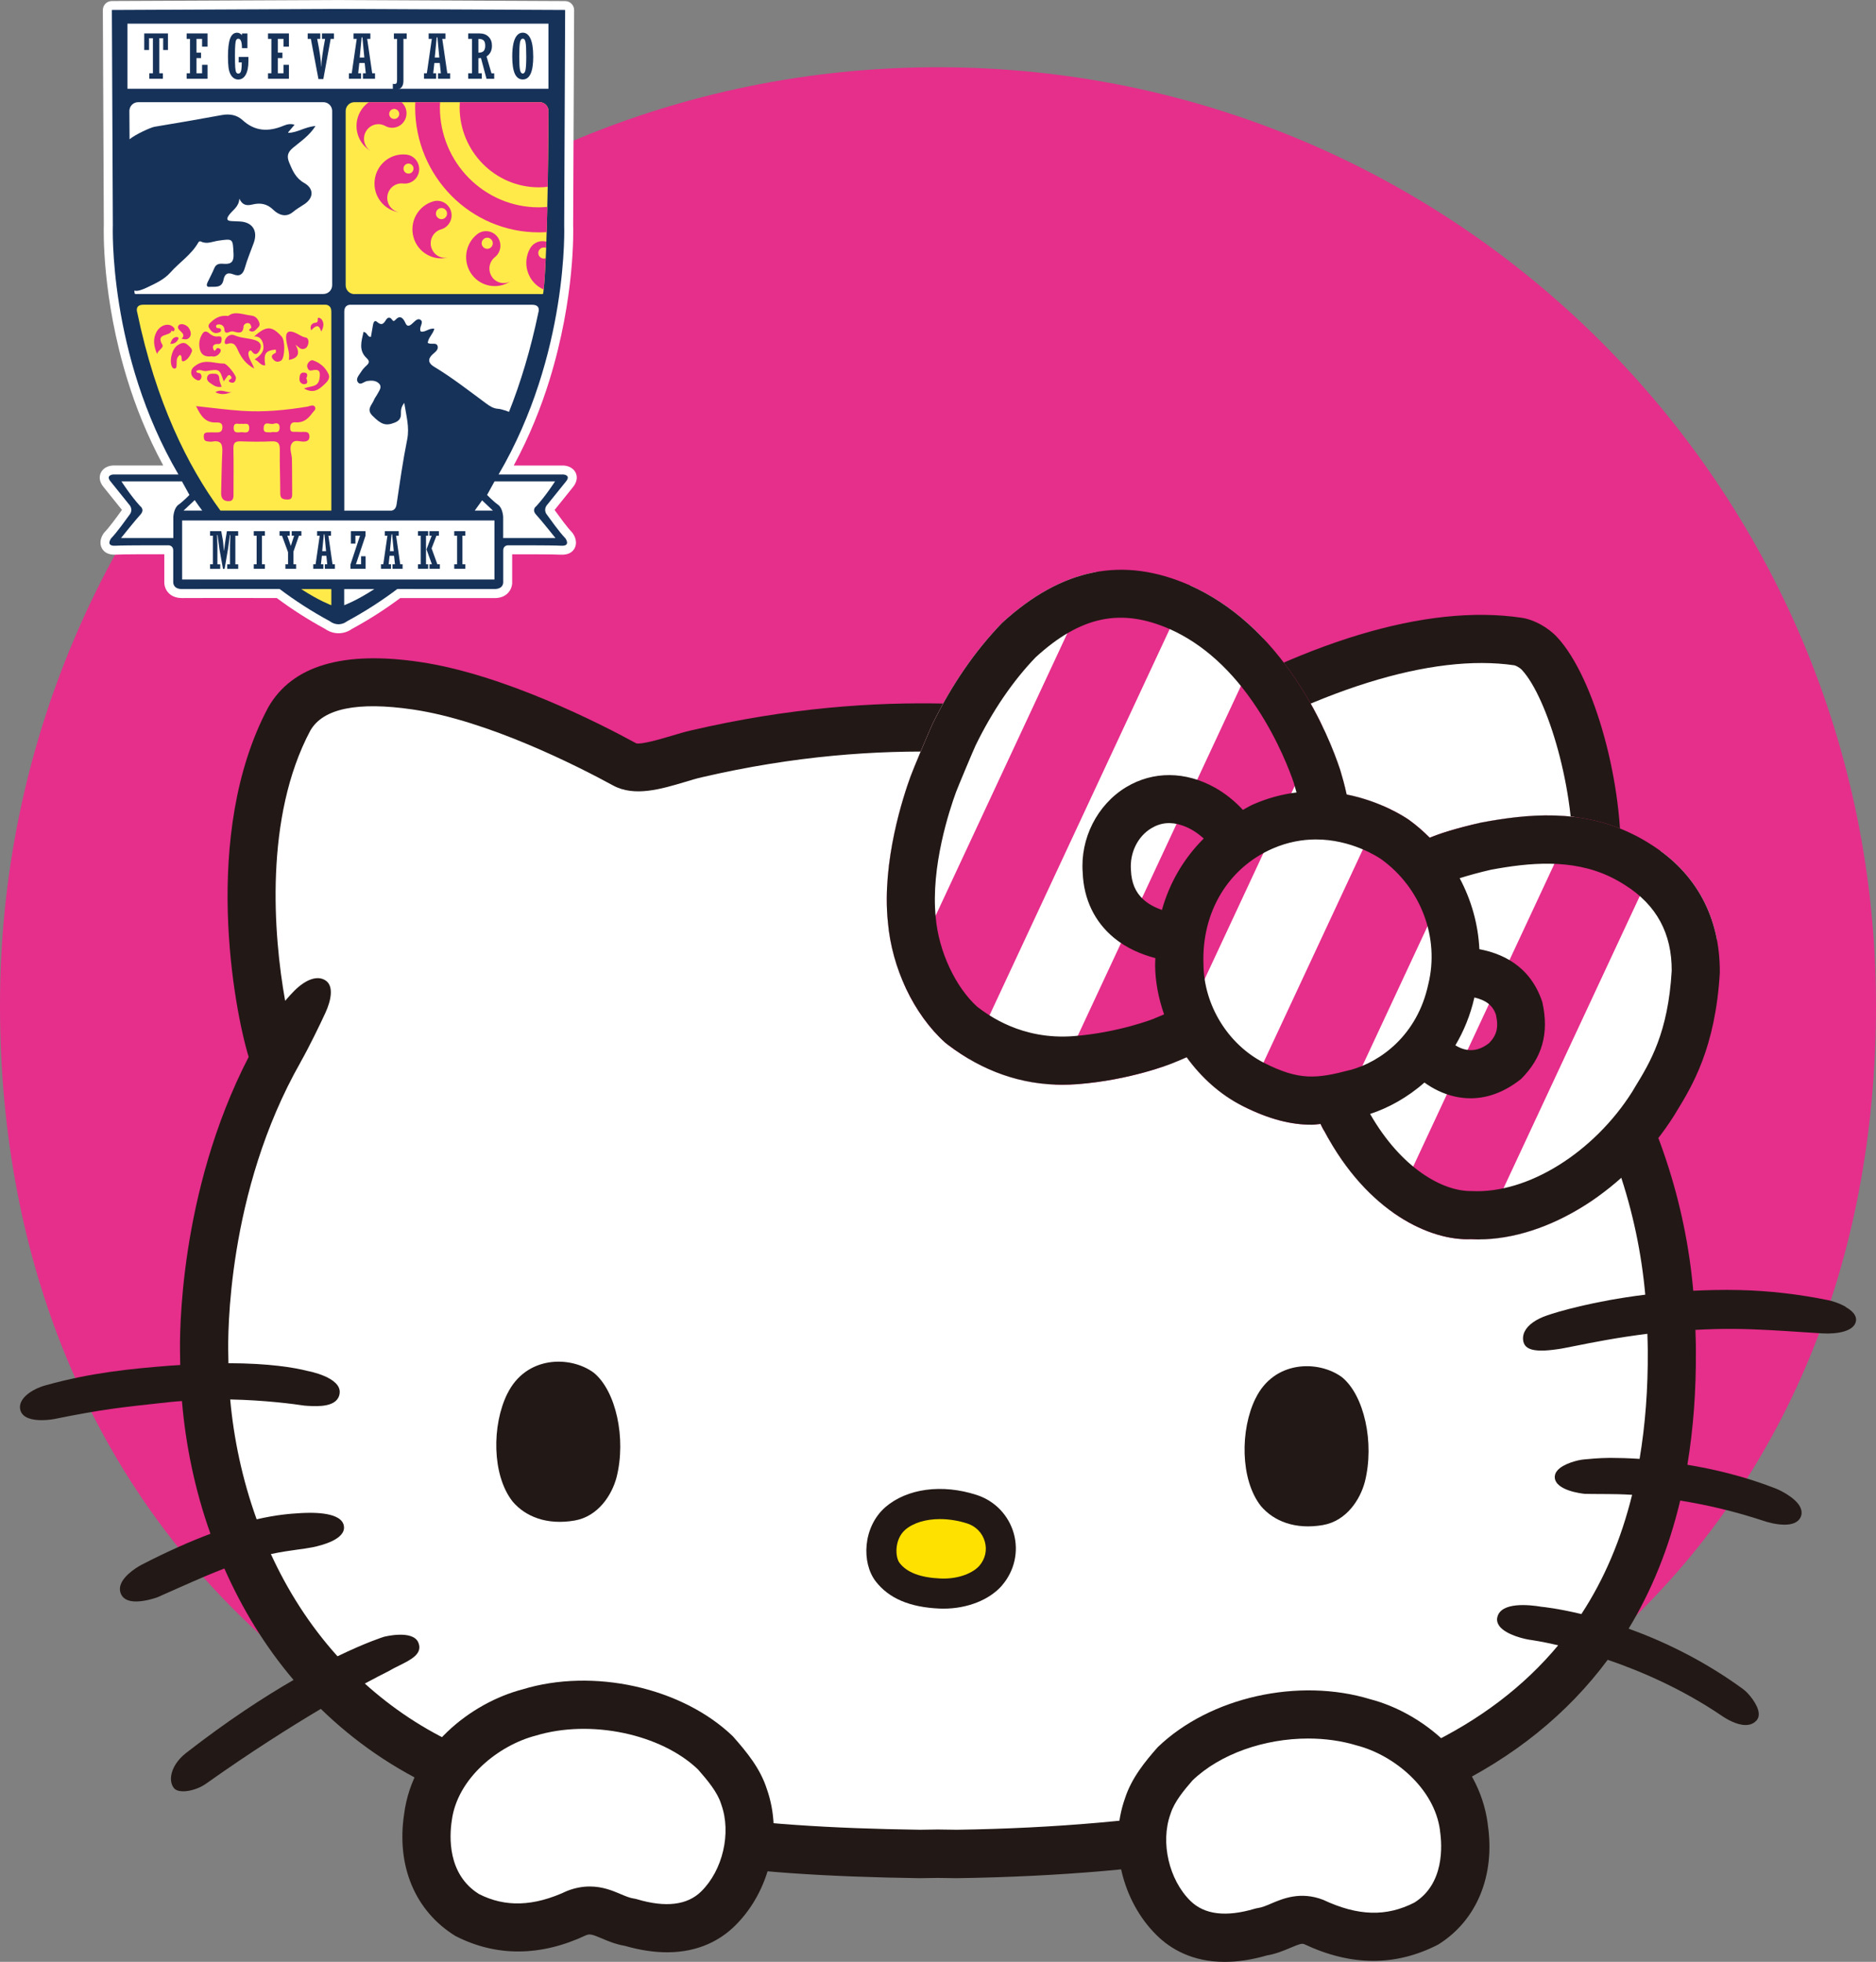 <?xml version="1.0" encoding="UTF-8"?>
<svg id="_レイヤー_2" data-name="レイヤー 2" xmlns="http://www.w3.org/2000/svg" xmlns:xlink="http://www.w3.org/1999/xlink" viewBox="0 0 426.45 446.03">
  <rect x="0" y="0" width="426.45" height="446.03" fill="#808080" stroke="none"/>
  <defs>
    <style>
      .cls-1 {
        fill: none;
      }

      .cls-2 {
        fill: #221815;
      }

      .cls-3 {
        fill: #ffe100;
      }

      .cls-4 {
        fill: #e62e8b;
      }

      .cls-5 {
        fill: #163259;
      }

      .cls-6 {
        fill: #ffea4a;
      }

      .cls-7 {
        fill: #fff;
      }

      .cls-8 {
        clip-path: url(#clippath);
      }
    </style>
    <clipPath id="clippath">
      <path class="cls-1" d="M390.94,221.05c.07-12.48-5.34-22.53-15.6-29.03-.69-.44-1.39-.87-2.1-1.27-.77-.43-1.55-.85-2.34-1.22-11.64-5.67-23.69-4.48-34.15-2.53-5.83,1.33-9.45,2.5-11.74,3.46-1.46-1.46-3.03-2.84-4.74-4.07-.97-.67-6.37-4.22-14.15-5.76-.48-2.22-.98-3.96-1.26-4.88-.01-.05-.23-.79-.25-.84-1.29-3.88-4.26-11.63-9.68-19.89-6.8-10.34-15.02-17.72-24.49-21.96-15.15-6.65-29.01-3.93-42.64,8.55-6.19,6.4-11.53,14.18-15.87,23.1-.54,1.12-4.52,10.56-4.96,11.86-1.56,4.27-6.56,19.27-5.14,33.03.89,10.47,5.87,20.98,13,27.42.12.11.54.44.67.53,7.94,6.03,16.67,9.07,25.99,9.07,1.13,0,2.27-.05,3.42-.13,12.05-.93,21.23-4.61,21.51-4.72,1.18-.45,2.22-.93,3.33-1.4,3.32,4.59,7.6,8.48,12.65,11.05,6.29,3.17,11.23,4.29,15.81,4.29.67,0,1.31-.14,1.97-.18.25.54.51,1.09.92,1.73,9.83,18.52,24.19,24.87,33.25,24.47.58.03,1.17.05,1.76.05,15.78,0,33.72-11.18,44.46-28.18l.53-.88c3.53-5.77,8.87-14.5,9.85-31.67Z"/>
    </clipPath>
  </defs>
  <g id="_レイヤー_1-2" data-name="レイヤー 1">
    <g>
      <path class="cls-4" d="M426.45,228.52c0,117.76-84.41,196.43-213.22,196.43S0,346.28,0,228.52,95.46,15.29,213.22,15.29s213.22,95.46,213.22,213.23Z"/>
      <g>
        <g>
          <g>
            <path class="cls-2" d="M419.52,297.07c-1.3-.72-2.84-1.24-3.8-1.44-6.81-1.4-13.64-2.18-20.31-2.33-3.7-.09-7.16,0-10.5.16-1.79-20.11-8.09-39.31-19.27-58.27,1.62-9.72,2.12-22.36,2.53-32.66l.21-5.17c.84-18.75-5.88-43.26-14.38-52.46-2.12-2.29-5.31-4.04-8.12-4.45-21.54-3.21-49.87,5.35-81.73,24.67l-4-.59c-26.18-3.9-58.77-8.75-103.06,1.53-1.4.32-2.95.78-4.54,1.26-2.36.71-6.76,1.98-7.92,1.68-8.49-4.64-30.28-15.71-49.14-18.49-17.53-2.61-29.09.83-34.52,10.31-15.37,28.86-7.65,69.07-4.44,79.47-16,31.01-15.7,63.87-15.6,67.47-.01.84.03,1.72.04,2.58-.84.06-1.6.09-2.48.16-8.93.71-17.8,1.58-28.07,4.44-3.34.92-6.41,3.14-5.81,5.59.47,1.92,2.84,2.35,4.83,2.35,1.54,0,2.85-.25,2.89-.26,10.63-2.17,16.02-2.75,23.47-3.55l3.14-.34c.81-.09,1.61-.13,2.42-.2.81,9.68,2.85,19.99,6.48,30.18-4.44,1.67-9.56,3.89-15.71,7.07-.04.02-3.98,2.08-4.74,4.62-.23.78-.15,1.56.23,2.24.62,1.11,1.92,1.46,3.31,1.46,2.3,0,4.82-.95,4.86-.96,1.84-.81,3.57-1.58,5.21-2.31,3.72-1.66,6.96-3.05,10-4.23,3.93,8.9,9.09,17.53,15.73,25.34-6.84,3.96-15.09,9.33-24.43,16.6-1.94,1.52-3.19,3.45-3.41,5.32-.12,1.04.11,1.99.65,2.67.41.51,1.18.73,2.1.73,1.62,0,3.71-.68,5.14-1.7,10.26-7.27,19.16-12.89,26.15-17.04,7.51,7.31,16.5,13.67,27.22,18.49,35.27,15.84,67.77,19.4,108.95,20l4.04-.06,4.36.06c47.38-.7,84.81-7.46,111.26-20.11,15.35-7.34,27.56-17.24,36.7-29.54,7.64,2.61,16.9,6.62,25.83,12.66,1.14.79,3.45,2.17,5.5,2.17.92,0,1.79-.27,2.47-1.01.29-.3.61-.85.53-1.73-.17-1.86-2.23-4.46-3.56-5.43-9.12-6.66-18.29-10.95-26.01-13.74,5.25-8.67,9.17-18.37,11.72-29.12,5.64.9,12.22,2.35,19.44,4.77.04,0,2.17.71,4.26.71,1.57,0,3.11-.39,3.7-1.78.27-.63.26-1.33-.03-2.02-1.04-2.48-5.39-4.32-5.43-4.33-7.12-2.82-14.12-4.47-20.31-5.49,1.35-8.14,2-16.8,1.93-26,.02-1.57-.07-3.12-.1-4.67,2.93-.16,5.97-.26,9.16-.22,4.96.05,10.48.42,15.35.74,1.52.1,2.99.19,4.4.28,3.19.18,7.1-.41,7.57-2.73.17-.81-.11-2.03-2.36-3.29Z"/>
            <path class="cls-7" d="M354.53,235.21c1.76-9.13,2.29-22.42,2.71-33.11l.22-5.23c.76-16.97-5.67-38.25-11.49-44.55-.51-.56-1.4-.99-1.72-1.06-18.78-2.76-45.27,5.51-74.57,23.31-2.08,1.26-3.22,1.95-5.23,1.65l-5.91-.87c-25.25-3.76-56.69-8.45-98.98,1.36-1.2.27-2.52.67-3.87,1.08-5.38,1.6-11.46,3.43-16.3.8-7.98-4.35-28.38-14.75-45.5-17.28-12.59-1.85-20.45-.25-23.34,4.78-10.47,19.65-8.42,46.45-5.73,61.45.72-.85,1.42-1.62,2.07-2.27,2.63-2.63,5.32-3.6,7.16-2.33,1.91,1.32,1.15,4.66-.08,7.33-1.22,2.65-3.69,7.76-5.63,11.18,0,0,0,.01,0,.02-16.85,29.6-16.54,62.53-16.45,66.2,0,.74.03,1.51.04,2.26,9.31.02,14.99,1,17.89,1.74l.21.05c.06.01,7.62,1.41,7.18,5.04-.39,3.23-4.98,2.99-7.2,2.87l-.82-.06c-2.44-.37-8.96-1.24-16.86-1.4.79,8.79,2.71,18.09,6.01,27.25,4.52-1.04,7.71-1.28,9.83-1.4l.29-.02c2.79-.15,9.39-.25,9.73,3.07.3,2.87-4.87,4.24-7.11,4.7-1.04.21-2.16.36-3.41.53-1.75.24-3.74.52-6.09,1.02,3.77,8.24,8.76,16.15,15.14,23.24,6.63-3.21,10.45-4.39,10.53-4.42.06-.03,6.57-1.68,7.84,1.28,1.09,2.56-1.67,3.92-4.33,5.24-.85.42-1.74.86-2.55,1.35,0,0-.09.05-.26.13-1.03.51-2.75,1.4-5.02,2.62,6.17,5.56,13.32,10.43,21.71,14.2,33.54,15.07,64.84,18.45,104.46,19.04l4.04-.06,4.36.06c44.98-.67,81.88-7.25,106.54-19.04,12.36-5.91,22.38-13.54,30.17-22.9-3.71-.86-5.98-1.18-6.04-1.19-1.42-.14-5.85-1.17-7.34-3.19-.44-.61-.61-1.28-.47-1.94.75-3.62,7.32-2.9,10.09-2.43.35.03,3.75.38,9.03,1.65,5.2-7.94,9.03-16.98,11.53-27.11-2.33-.14-4.2-.17-5.48-.17-2.44.01-5.28-.05-5.28-.05-.74-.07-6.59-.76-6.82-3.68-.03-.39.05-1,.6-1.64,1.31-1.53,4.62-2.39,6.03-2.5l.31-.03c.84-.08,3.07-.3,5.31-.32h.61c1.62,0,3.81.05,6.42.22,1.29-7.68,1.93-15.9,1.86-24.75.01-1.24-.07-2.46-.09-3.69-6.85.85-12.47,1.97-16.3,2.74-1.96.39-3.38.68-4.24.78-1.38.2-2.56.3-3.55.3-2.31,0-3.58-.56-4-1.72-.29-.84-.23-1.74.18-2.59.74-1.52,2.53-2.81,5.19-3.72,2.09-.71,10.2-3.2,22.24-4.68-1.72-19.09-7.86-37.28-18.78-55.31-.7-1.16-.95-2.54-.69-3.87Z"/>
          </g>
          <g>
            <path class="cls-2" d="M115.31,316.89c-3.5,7.1-3.52,18.45,1.21,24.48,2.92,3.45,7.8,5.41,14.09,4.33,5.43-.94,8.52-5.9,9.55-9.85,2.23-8.84-.14-19.68-5.23-23.79-5.36-3.91-15.39-3.82-19.61,4.83Z"/>
            <path class="cls-2" d="M285.41,317.92c-3.5,7.1-3.52,18.45,1.21,24.48,2.92,3.45,7.8,5.41,14.09,4.33,5.43-.94,8.52-5.9,9.55-9.85,2.23-8.84-.14-19.68-5.23-23.79-5.36-3.91-15.39-3.82-19.61,4.83Z"/>
            <g>
              <path class="cls-2" d="M230.45,348.64c-1.17-4.16-4.32-7.43-8.44-8.76-7.86-2.55-15.82-1.48-20.77,2.79-5.16,4.56-5.41,12.65-2.19,16.84,2.99,3.88,7.72,5.9,14.48,6.2.31.01.63.02.94.02,5.41,0,10.44-1.98,13.31-5.27v-.02c2.83-3.28,3.82-7.69,2.67-11.81Z"/>
              <path class="cls-3" d="M219.91,346.38c-2.1-.68-4.24-1.01-6.25-1.01-3.19,0-6.05.84-7.91,2.45-2.45,2.17-2.29,6.18-1.26,7.52,1.68,2.18,4.74,3.34,9.35,3.54,4.27.17,7.46-1.38,8.79-2.9,1.34-1.56,1.79-3.55,1.24-5.49-.54-1.94-2.02-3.48-3.96-4.11Z"/>
            </g>
          </g>
        </g>
        <g>
          <g>
            <path class="cls-2" d="M174.31,406.72c-1.48-4.63-4.48-8.3-7.74-11.99-11.57-11.11-31.76-15.56-47.81-10.64-11.58,3.03-24.94,13.2-26.89,28.3-1.79,11.76,2.42,22.06,11.65,27.76,9.31,4.78,19.42,4.67,29.7-.17.87-.33,1.3-.24,3.57.72,1.42.61,3.17,1.34,5.28,1.7,3.57,1.03,6.76,1.46,9.57,1.46,7.46,0,12.38-3.02,15.44-6.04,7.97-7.84,10.94-20.61,7.23-31.1Z"/>
            <path class="cls-7" d="M163.98,410.3c-.03-.07-.05-.13-.07-.2-.83-2.65-3.05-5.31-5.25-7.82-8.41-8.05-24.41-11.47-36.92-7.67-8.41,2.2-17.79,9.67-19.04,19.29-.55,3.62-1.01,12.25,6.19,16.72,5.93,3.02,12.4,2.87,20-.7,1.9-.75,3.63-1.02,5.19-1.02,2.92,0,5.24.98,6.98,1.72,1.12.47,2.08.88,2.97,1.01.27.04.53.09.78.17,6.51,1.94,11.44,1.34,14.59-1.78,4.91-4.82,6.87-13.3,4.58-19.71Z"/>
          </g>
          <g>
            <path class="cls-2" d="M338.19,414.67c-1.98-15.21-15.33-25.39-26.69-28.34-16.27-4.97-36.47-.53-48.34,10.91-2.82,3.2-5.95,7-7.44,11.65-3.71,10.49-.74,23.27,7.22,31.1,3.07,3.03,8,6.05,15.45,6.05,2.81,0,5.99-.43,9.57-1.46,2.11-.36,3.85-1.1,5.28-1.7,2.29-.98,2.71-1.06,3.23-.87,10.61,5,20.73,5.1,30.44.1,8.83-5.48,13.04-15.78,11.27-27.43Z"/>
            <path class="cls-7" d="M327.35,416.2c-1.27-9.74-10.64-17.21-18.84-19.34-3.53-1.08-7.32-1.6-11.13-1.6-9.92,0-20.02,3.48-26.32,9.54-1.88,2.17-4.1,4.83-4.94,7.48-.02.07-.04.13-.07.2-2.29,6.41-.33,14.89,4.56,19.7,3.17,3.11,8.06,3.72,14.6,1.78.25-.07.51-.13.78-.17.89-.13,1.85-.53,2.97-1.01,2.67-1.14,6.69-2.83,11.82-.85,7.93,3.73,14.41,3.87,20.73.63,6.81-4.24,6.35-12.88,5.82-16.38Z"/>
          </g>
        </g>
        <g>
          <g class="cls-8">
            <g>
              <rect class="cls-4" x="221.2" y="113.22" width="132.75" height="190.62" transform="translate(-22.95 381.03) rotate(-65)"/>
              <g>
                <rect class="cls-7" x="206.73" y="109.15" width="20.14" height="132.75" transform="translate(94.49 -75.17) rotate(25)"/>
                <rect class="cls-7" x="243.73" y="126.41" width="20.14" height="132.75" transform="translate(105.25 -89.2) rotate(25)"/>
                <rect class="cls-7" x="280.74" y="143.66" width="20.14" height="132.75" transform="translate(116.01 -103.22) rotate(25)"/>
                <rect class="cls-7" x="317.75" y="160.92" width="20.14" height="132.75" transform="translate(126.77 -117.24) rotate(25)"/>
                <rect class="cls-7" x="354.76" y="178.18" width="20.14" height="132.75" transform="translate(137.53 -131.27) rotate(25)"/>
              </g>
            </g>
          </g>
          <path class="cls-1" d="M390.94,221.05c.07-12.48-5.34-22.53-15.6-29.03-.69-.44-1.39-.87-2.1-1.27-.77-.43-1.55-.85-2.34-1.22-11.64-5.67-23.69-4.48-34.15-2.53-5.83,1.33-9.45,2.5-11.74,3.46-1.46-1.46-3.03-2.84-4.74-4.07-.97-.67-6.37-4.22-14.15-5.76-.48-2.22-.98-3.96-1.26-4.88-.01-.05-.23-.79-.25-.84-1.29-3.88-4.26-11.63-9.68-19.89-6.8-10.34-15.02-17.72-24.49-21.96-15.15-6.65-29.01-3.93-42.64,8.55-6.19,6.4-11.53,14.18-15.87,23.1-.54,1.12-4.52,10.56-4.96,11.86-1.56,4.27-6.56,19.27-5.14,33.03.89,10.47,5.87,20.98,13,27.42.12.11.54.44.67.53,7.94,6.03,16.67,9.07,25.99,9.07,1.13,0,2.27-.05,3.42-.13,12.05-.93,21.23-4.61,21.51-4.72,1.18-.45,2.22-.93,3.33-1.4,3.32,4.59,7.6,8.48,12.65,11.05,6.29,3.17,11.23,4.29,15.81,4.29.67,0,1.31-.14,1.97-.18.25.54.51,1.09.92,1.73,9.83,18.52,24.19,24.87,33.25,24.47.58.03,1.17.05,1.76.05,15.78,0,33.72-11.18,44.46-28.18l.53-.88c3.53-5.77,8.87-14.5,9.85-31.67Z"/>
          <path class="cls-2" d="M390.94,221.05c.07-12.48-5.34-22.53-15.6-29.03-.69-.44-1.39-.87-2.1-1.27-.77-.43-1.55-.85-2.34-1.22-11.64-5.67-23.69-4.48-34.15-2.53-5.83,1.33-9.45,2.5-11.74,3.46-1.46-1.46-3.03-2.84-4.74-4.07-.97-.67-6.37-4.22-14.15-5.76-.48-2.22-.98-3.96-1.26-4.88-.01-.05-.23-.79-.25-.84-1.29-3.88-4.26-11.63-9.68-19.89-6.8-10.34-15.02-17.72-24.49-21.96-15.15-6.65-29.01-3.93-42.64,8.55-6.19,6.4-11.53,14.18-15.87,23.1-.54,1.12-4.52,10.56-4.96,11.86-1.56,4.27-6.56,19.27-5.14,33.03.89,10.47,5.87,20.98,13,27.42.12.11.54.44.67.53,7.94,6.03,16.67,9.07,25.99,9.07,1.13,0,2.27-.05,3.42-.13,12.05-.93,21.23-4.61,21.51-4.72,1.18-.45,2.22-.93,3.33-1.4,3.32,4.59,7.6,8.48,12.65,11.05,6.29,3.17,11.23,4.29,15.81,4.29.67,0,1.31-.14,1.97-.18.25.54.51,1.09.92,1.73,9.83,18.52,24.19,24.87,33.25,24.47.58.03,1.17.05,1.76.05,15.78,0,33.72-11.18,44.46-28.18l.53-.88c3.53-5.77,8.87-14.5,9.85-31.67ZM262.41,231.57c-.08.03-8.08,3.2-18.37,4-11.87.91-19.45-4.84-21.88-6.66-5-4.53-8.79-12.66-9.45-20.34-1.18-11.51,3.16-24.52,4.61-28.48.39-1.06,3.95-9.57,4.44-10.59,3.84-7.89,8.52-14.72,13.66-20.06,10.24-9.37,19.41-11.29,30.57-6.38,7.49,3.36,14.15,9.4,19.77,17.96,4.92,7.49,7.54,14.61,8.32,16.9l.28.99c.1.33.23.76.37,1.26-3.12.38-6.39,1.21-9.76,2.67-.86.37-1.62.86-2.44,1.29-1.82-1.99-4.05-3.77-6.3-5.03-6.73-3.79-14.11-3.84-20.25-.13-6.59,4-10.46,11.71-9.86,19.44.23,6.03,2.69,11.16,7.12,14.82,2.87,2.37,6.27,3.78,9.4,4.6,0,.53-.07,1.05-.06,1.58.03,3.82.78,7.6,2.04,11.21-.76.31-1.43.63-2.24.94ZM264.12,206.88c-1.43-.51-2.96-1.24-4.22-2.39-1.79-1.63-2.7-3.75-2.82-6.7-.29-3.87,1.51-7.59,4.61-9.47,2.17-1.32,4.47-1.53,7.04-.66,2.02.68,3.67,1.86,4.9,2.98-4.48,4.46-7.75,9.99-9.5,16.23ZM306.89,243.27c-7.63,2.01-11.53,2.43-19.54-1.62-8.18-4.17-13.72-13.13-13.78-22.46-.43-11.82,5.62-21.89,15.78-26.29,3.44-1.49,6.75-2.04,9.77-2.05,8.05,0,14.03,3.93,14.85,4.49,9.03,6.49,13.34,17.88,10.69,28.51-2.49,11.49-10.8,17.57-17.75,19.43ZM371.63,247.21l-.6,1.01c-8.69,13.74-23.71,23.26-36.56,22.57-6.52.09-15.93-5.16-23.02-17.53,4.14-1.36,8.46-3.71,12.35-7.14,1.96,1.41,4.3,2.61,7,3.2,1.02.22,2.2.38,3.49.38,3.21,0,7.18-.98,11.47-4.38,4.8-4.81,6.43-10.35,4.84-17.49-2.82-8.54-9.53-11.12-14.31-12.03-.27-5.63-1.81-11.14-4.48-16.14,2.05-.65,4.64-1.36,7.15-1.93,8.49-1.57,18.35-2.62,27.19,1.67.59.28,1.14.58,1.7.89.53.3,1.04.61,1.59.96,7.15,4.53,10.61,10.99,10.57,19.46-.82,14.14-4.94,20.88-8.38,26.5ZM335.17,226.78c2.53.61,4.13,1.69,4.89,3.94.65,2.96.13,4.69-1.56,6.43-1.71,1.35-3.44,1.83-5.18,1.51-.94-.17-1.76-.56-2.49-1,1.88-3.16,3.39-6.77,4.33-10.89Z"/>
        </g>
      </g>
    </g>
    <g>
      <path class="cls-7" d="M129.99,120.98c-1.08-1.11-2.71-3.37-3.59-4.58l-.33-.46,4.11-5.11c1.22-1.45.98-2.66.73-3.25-.51-1.19-1.75-1.68-2.75-1.74-.04,0-.08,0-.13,0h-11.25c3.69-6.82,6.3-13.51,8.14-19.47,5.81-18.81,5.41-34.06,5.37-35.19l.22-48.88c0-1.13-.9-2.04-2.03-2.05l-51.54-.24L25.41.24c-1.13,0-2.03.92-2.03,2.05l.22,48.88c-.04,1.13-.44,16.38,5.37,35.19,1.84,5.96,4.45,12.65,8.14,19.47h-11.36s-.08,0-.13,0c-.99.06-2.24.55-2.74,1.74-.25.59-.5,1.8.7,3.21l4.14,5.15-.32.44c-.88,1.22-2.53,3.49-3.61,4.61-.07.07-.13.14-.18.21-.65.88-1.11,2.26-.45,3.46.39.72,1.26,1.56,3.18,1.45,1.77-.1,8.4-.1,11.01-.09v6.07c-.03.5,0,1.64.86,2.62.51.58,1.47,1.27,3.16,1.27.04,0,.08,0,.12,0,.99-.02,8.48-.02,21.42-.01,3.36,2.51,7.01,4.86,10.98,7.02.44.32,1.45.92,2.84.99h.09s.04,0,.06,0h.02s.25,0,.28,0c1.38-.06,2.38-.66,2.82-.98,3.97-2.15,7.62-4.51,10.98-7.02,12.87,0,20.32,0,21.31.01,1.78.04,2.76-.67,3.28-1.27.86-.98.9-2.12.86-2.62v-6.07c2.61,0,9.25-.01,11.01.09,1.92.11,2.79-.73,3.18-1.45.65-1.2.2-2.58-.45-3.46-.06-.08-.12-.15-.18-.22Z"/>
      <g>
        <path class="cls-5" d="M124.27,116.94c-.78-1.06,0-2.03,0-2.03l4.35-5.4c1.29-1.53-.59-1.64-.59-1.64h-14.69c16.03-27.39,14.91-56.67,14.91-56.67l.22-48.93-51.52-.24-51.52.24.22,48.93s-1.12,29.28,14.91,56.67h-14.8s-1.88.12-.59,1.64l4.34,5.4s.78.97,0,2.03c-.78,1.06-2.85,4.01-4.26,5.46,0,0-1.32,1.8.97,1.67,2.29-.13,12.19-.09,12.19-.09,0,0,.97.09.97,1.14v7.04s-.26,1.81,2.07,1.76c1.28-.02,12.36-.02,22.11-.01,3.49,2.63,7.29,5.1,11.44,7.34,0,0,.73.62,1.8.67h.09s.14,0,.19,0c1.08-.05,1.8-.67,1.8-.67,4.15-2.24,7.95-4.71,11.44-7.34,9.72,0,20.72,0,22,.01,2.33.04,2.07-1.76,2.07-1.76v-7.04c0-1.06.97-1.14.97-1.14,0,0,9.91-.04,12.2.09,2.29.13.97-1.67.97-1.67-1.41-1.45-3.48-4.4-4.26-5.46ZM44.26,113.7c.55.8,1.12,1.6,1.71,2.39h-4.25l2.54-2.39ZM107.92,116.09c.57-.77,1.13-1.55,1.67-2.33l2.47,2.33h-4.14Z"/>
        <g>
          <g>
            <g>
              <path class="cls-6" d="M75.08,133.93c-1.76,0-4.05,0-6.61,0,4.14,2.7,6.85,3.67,6.85,3.67v-3.66c-.16,0-.25,0-.25,0h0Z"/>
              <path class="cls-6" d="M75.32,116.09v-45.22c0-1.8-1.54-1.59-1.54-1.59h-41.19c-2.02,0-1.4,1.72-1.4,1.72,4.26,20.51,11.51,34.99,18.91,45.08h25.22Z"/>
            </g>
            <path class="cls-6" d="M80.58,66.86h42.1c.29,0,.77.1.81-.17,1.1-8.36,1.19-41.46,1.19-41.46,0-1.1-.9-2-2-2h-42.1c-1.1,0-2,.9-2,2v39.64c0,1.1.9,2,2,2Z"/>
          </g>
          <g>
            <path class="cls-7" d="M73.5,23.23H31.41c-1.1,0-2,.9-2,2,0,0,0,2.56.04,6.44,1.22-1.06,4.81-2.71,5.69-2.85,5.1-.84,10.2-1.73,15.28-2.66,1.78-.33,3.42-.04,4.72,1.15,2.84,2.61,5.94,2.67,9.28,1.29.76-.31,1.52-.55,2.54-.24-.52.62-1,1.18-1.47,1.74l.08.1c2.04-.04,3.76-1.37,6.15-1.55-1.42,2.23-3.4,3.51-5.12,4.95-1.32,1.1-1.41,2.04-.84,3.42.75,1.81,1.5,3.51,3.38,4.57,2.32,1.31,2.2,3.53-.16,4.97-.86.53-1.68,1.06-2.47,1.7-1.55,1.26-3.24.56-4.37-.55-1.47-1.44-3.01-1.64-4.78-1.21-1.26.3-2.25.19-2.95-1.33-.11,1.9-1.55,2.59-2.35,3.72-.65.92-.5,1.32.6,1.38.61.04,1.21.06,1.82.08,2.88.12,4.19,2.09,3.21,4.85-.68,1.9-1.49,3.76-2.03,5.7-.42,1.52-1.24,2.03-2.6,1.48-1.4-.56-2-.05-2.26,1.27-.37,1.92-1.97,1.48-3.22,1.57-.69.05-.64-.52-.41-1.01.52-1.09,1.1-2.16,1.56-3.27.45-1.08,1.37-1.02,2.21-.96,1.67.12,2.23-.53,2.15-2.22-.17-3.56-.08-3.52-3.46-3.04-1.3.18-2.59.87-3.95.19-.27-.14-.48,0-.64.29-1.57,2.73-4.25,4.44-6.29,6.74-1.48,1.67-3.46,2.52-5.39,3.45-.79.38-2.09.92-2.83.67.02.21.05.42.07.61.03.27.52.17.81.17h42.1c1.1,0,2-.9,2-2V25.23c0-1.1-.9-2-2-2Z"/>
            <g>
              <path class="cls-7" d="M89.06,116.09c.62-.16.96-.58,1.1-1.47.73-4.91,1.42-9.84,2.4-14.7.57-2.82-.22-5.37-.66-8.32-.74.92-.78,1.71-.76,2.49.03,1.02-.45,1.6-1.38,1.98-2.06.84-3.1.45-5.1-1.56-1.45-1.46-.1-2.43.35-3.57.19-.49.56-.92.81-1.4.4-.76,1.12-1.58.3-2.38-.69-.67-1.66-.69-2.64-.54-.73.11-1.58,1.13-2.16.22-.52-.81.37-1.62.8-2.35.31-.51.73-.96,1.18-1.37.6-.54.8-1,.1-1.64-1.98-1.83-1.22-3.92-.76-6.03.91.13.87,1.23,1.68,1.13.17-.96.31-1.8.47-2.72l.02-.09c.09-.53.37-1.05.9-.59.97.84,1.42.54,1.97-.35l.05-.08c.3-.49.78-.81,1.3-.19.25.3.39.68.87.14.93-1.03,1.62-.57,2.14.49.26.54.51,1.22,1.32.66.7-.48,1.4-1.6,2.16-1.18.97.54-.32,1.69.07,2.58.03.06.07.11.08.13,1.05.22,1.81-.84,3.07-.64-.32,1.22-1.35,1.96-1.51,3.2.76.52,1.93-.22,2.24.72.28.84-.58,1.4-1.17,1.94-1.16,1.08-.88,2.02.35,2.76,4.15,2.5,7.96,5.49,11.85,8.36.82.61,1.68,1.17,2.72,1.22.79.04,2.48.68,2.49.69,2.61-6.57,4.9-14.07,6.68-22.62,0,0,.62-1.72-1.4-1.72h-41.19s-1.54-.22-1.54,1.59v45.22h10.81Z"/>
              <path class="cls-7" d="M78.7,133.94s-.16,0-.46,0v3.66s2.72-.98,6.85-3.67c-2.47,0-4.68,0-6.39,0h0Z"/>
            </g>
          </g>
          <g>
            <g>
              <path class="cls-4" d="M59.81,78.23c.39,1.59-.55,2.59-1.94,3.49.98.32,1.29,1.46,2.42,1.33-.4-2.69.05-3.34,2.4-3.58,0,.25.09.66-.02.73-.54.31-1.2.59-.71,1.32.49.73,1.22.98,2.04.38.8-.89.82-4.51.03-5.38-2.26-2.48-3.48-2.49-6.27-.03,1.28-.08,1.82.74,2.07,1.74Z"/>
              <path class="cls-4" d="M70.12,92.41c-5.04.84-10.12,1.34-15.23.99-3.33-.23-6.64-.68-10.32-1.07,1.05,2.18,2.08,3.82,4.53,3.72.75-.03,1.51.04,1.46,1.16-.05,1.06-.71,1.13-1.52,1.1-.6-.02-1.21,0-1.82,0-.54.01-.91.21-.9.82,0,.57.05,1.11.76,1.21.4.06.82.12,1.21.05,2.05-.36,2.33.73,2.24,2.43-.16,3.08-.17,6.18-.26,9.26-.03,1.14.46,1.84,1.61,1.86,1.32.03,1.2-1,1.2-1.88,0-3.36.05-6.73-.02-10.09-.02-1.21.34-1.67,1.6-1.63,2.35.08,4.71.12,7.06,0,1.58-.08,1.91.56,1.89,2-.05,3.29.1,6.59.1,9.88,0,1.14.61,1.31,1.54,1.35,1.08.06,1.19-.53,1.17-1.39-.04-2.62,0-5.25-.06-7.87-.03-1.13-.65-2.34-.1-3.36.68-1.27,2.07-.38,3.13-.58.67-.13.93-.47.95-1.07.02-.72-.31-1.13-1.09-1.1-.67.02-1.34,0-2.01-.03-.56-.02-1.26.18-1.28-.79-.02-.89.29-1.46,1.27-1.37,1.75.15,2.85-.83,3.78-2.13.3-.42.92-.79.58-1.37-.34-.58-.98-.23-1.47-.14ZM54.8,98.27c-.69.03-1.71.32-1.68-1.02.03-1.41,1.1-.72,1.75-.91.65.2,1.73-.47,1.78.9.05,1.5-1.13.99-1.85,1.02ZM61.6,98.3c-.77-.09-1.71.26-1.67-.95.07-1.8,1.49-.73,2.27-1,.68-.24,1.37-.16,1.36.85-.02,1.64-1.34.79-1.96,1.1Z"/>
              <path class="cls-4" d="M49.93,75.55c.37-.18.42-.59.16-.83-.2-.18-.76-.05-.87-.24-.31-.49.06-.73.53-.73.7,0,1.2.44,1.25,1.07.07.92.43.96,1.15.65.29-.13.68-.17.98-.09,1.15.33,2.15.55,2.24-1.2.02-.36.55-.81,1.08-.72.4.07.57.42.68.87.11.43-1.04.58-.18.97.45.21.95-.02,1.27-.4.37-.42.99-.74.73-1.5-.31-.88-.81-1.53-1.81-1.65-1.91-.22-3.82-1.12-5.24.08-1.93-.2-2.96.49-4.01,1.46-.76.7-.51,1.11-.07,1.69.56.74,1.27.95,2.1.55Z"/>
              <path class="cls-4" d="M57.17,79.79c.87,1.3,1.54.55,1.91-.24.45-.94.19-1.77-.99-2.18-1.56-.54-3.25-.45-4.8-1.14-.75-.34-1.74.11-2.11,1.06-.14.37-.25,1.15.52.89,1.76-.59,2.07.85,2.55,1.81.74,1.46,1.59,2.73,3.54,3.81-.52-1.49-1.3-2.31-1.33-3.38-.02-.59.49-.96.71-.62Z"/>
              <path class="cls-4" d="M45.65,86.16c.21-.36.24-.74-.03-1.13-.25-.38-.94-.07-1.03-.66.78-.6,1.53.12,2.34-.02,2.98-.5,2.99-.43,3.92,2.36.34-.47.61-.9.94-1.29.22-.26.5-.14.67.08.11.13.21.47.16.51-.4.32-1.11.66-.08.97.71.21,1.04-.36,1.09-1.06.04-.62-2.03-3.27-2.72-3.26-2.06.03-4.13-1.07-6.22.29-.7.46-1.16.85-1.22,1.61-.06.82.44,1.38,1.12,1.76.37.21.79.28,1.06-.17Z"/>
              <path class="cls-4" d="M48.1,81.01c.73.19,1.43-.12,1.93-.85.13-.19.2-.54.11-.71-.1-.18-.42-.29-.66-.33-.36-.06-.64,1.29-1.03.13-.24-.72.35-1.08,1.06-1.04.77.04.83-.45.87-1.03.06-.93-.6-.67-1.09-.67-.71,0-1.28-.33-1.79-.78-.48-.42-1.04-.5-1.4.02-.79,1.14-1,2.47-.64,3.78.32,1.18,1.25,1.67,2.64,1.48Z"/>
              <path class="cls-4" d="M65.67,81.83c2.32-.44,2.5-1.66,1.51-3.46.73.54,1.16,1.21,2.01.92.55-.18.8-.68.9-1.23.12-.59-.07-1.24-.61-1.33-.96-.17-1.66-.8-2.51-1.13-1.49-.59-2.1,0-1.91,1.63.18,1.54.89,2.98.6,4.61Z"/>
              <path class="cls-4" d="M74.66,85.01c-.69-1.48-1.92-2.52-3.47-3.07-.45-.16-.89.19-1.16.61-.29.44-.27.88-.01,1.32.19.32.43.44.82.35,1.75-.4,2.07.15,1.77,1.94-.33,1.96-2.01,1.51-3.5,2.17,2.05,1.17,3.29.31,4.45-.77.73-.68,1.62-1.45,1.1-2.56Z"/>
              <path class="cls-4" d="M42.59,78.35c-.74-.68-1.5-.32-2.2.13-1.3.81-2.02,3.78-1.21,5.05.09.14.3.27.46.27.45,0,.46-.37.5-.71.09-.83-.2-1.78.78-2.41.74.35-.05,1.81,1,1.39.74-.3,1.37-1.29,1.69-2.12.24-.61-.54-1.16-1.01-1.6Z"/>
              <path class="cls-4" d="M38.99,75.16c.23.14.5.29.65-.06.16-.37-.1-.61-.36-.83-1.05-.9-2.84-.34-3.67,1.14-.93,1.66-.64,3.33.1,5.09.17-.89,1.62-1.42,1.19-2.14-1.63-2.73,1.91-1.82,2.09-3.19Z"/>
              <path class="cls-4" d="M49.86,86.19c-.03-.84-.33-1.24-1.18-1.22-.6,0-1.26-.07-1.54.63-.31.81.29,1.26.84,1.62.65.44,1.32.93,2.41.71-.21-.65-.51-1.19-.54-1.74Z"/>
              <path class="cls-4" d="M41.29,77s.91.3,1.38.04c.68-.38.82-1.05.61-1.72-.27-.87-.85-1.47-1.88-1.63-.2.05-.54.02-.69.17-1.14,1.23,2.03,1.74.58,3.14Z"/>
              <path class="cls-4" d="M73.03,75.38c.35-.67.8-1.68.16-2.66-.22-.35-1.03-.77-.96-.2.12,1.06-.6.77-1,.97-.76.39-.68,1.02-.51,1.62,1.27-1.36,1.81-1.24,2.31.27Z"/>
              <path class="cls-4" d="M69.04,84.7c-.88,0-.94.79-.97,1.44-.03.7.45,1.19,1.06,1.2.89,0,.81-.64.49-1.35.32-.59.42-1.29-.59-1.28Z"/>
              <path class="cls-4" d="M52.7,89.12c-1.16.3-2.33-.85-3.75.06,1.44.72,2.61.38,3.75-.06Z"/>
              <path class="cls-4" d="M40.55,77.06c.15-.29-.19-.47-.46-.44-.84.11-1.1.73-1.38,1.55,1.02.05,1.51-.47,1.84-1.11Z"/>
            </g>
            <g>
              <path class="cls-4" d="M92.39,35.15c-3.58-.41-6.82,2.2-7.22,5.83-.41,3.63,2.17,6.9,5.76,7.31-1.79-.21-3.08-1.84-2.88-3.66.2-1.81,1.82-3.12,3.61-2.91,1.79.2,3.41-1.1,3.61-2.91.2-1.81-1.09-3.45-2.88-3.66ZM92.86,39.47c-.63,0-1.14-.51-1.14-1.14s.51-1.14,1.14-1.14,1.14.51,1.14,1.14-.51,1.14-1.14,1.14Z"/>
              <path class="cls-4" d="M98.03,56.22c-.49-1.76.51-3.58,2.25-4.08,1.73-.5,2.74-2.33,2.25-4.08-.49-1.76-2.3-2.78-4.03-2.28-3.47,1-5.49,4.65-4.5,8.16.98,3.51,4.6,5.55,8.07,4.56-1.74.5-3.54-.52-4.03-2.28ZM100.36,47.29c.7,0,1.26.57,1.26,1.27s-.57,1.27-1.26,1.27-1.27-.57-1.27-1.27.57-1.27,1.27-1.27Z"/>
              <g>
                <path class="cls-4" d="M111.95,63.1c-1.11-1.44-.87-3.51.55-4.64,1.42-1.13,1.67-3.21.55-4.64-1.11-1.44-3.17-1.69-4.59-.56-2.84,2.25-3.33,6.41-1.11,9.28,2.09,2.69,5.81,3.27,8.61,1.48-1.36.69-3.05.34-4.03-.92ZM109.49,55.31c0-.7.57-1.27,1.27-1.27s1.26.57,1.26,1.27-.57,1.26-1.26,1.26-1.27-.57-1.27-1.26Z"/>
                <path class="cls-4" d="M115.98,64.02c.19-.1.38-.22.56-.36-.18.14-.37.24-.56.36Z"/>
              </g>
              <g>
                <path class="cls-4" d="M124.41,47.04c-.64.05-1.27.1-1.92.1-12.43,0-22.5-10.19-22.5-22.77,0-.39.04-.76.06-1.14h-5.65c-.01.38-.03.76-.03,1.14,0,15.72,12.59,28.46,28.13,28.46.6,0,1.19-.03,1.78-.06.06-1.87.1-3.8.14-5.73Z"/>
                <path class="cls-4" d="M122.67,23.23h-18.13c-.02.38-.06.76-.06,1.14,0,10.06,8.06,18.22,18,18.22.68,0,1.35-.05,2.01-.12.15-9.17.18-17.24.18-17.24,0-1.1-.9-2-2-2Z"/>
              </g>
              <path class="cls-4" d="M81.85,25.46c-1.74,3.2-.58,7.22,2.59,8.98-1.58-.88-2.16-2.89-1.29-4.49.87-1.6,2.85-2.19,4.43-1.31,1.58.88,3.57.29,4.43-1.31.76-1.4.41-3.1-.74-4.1h-7.44c-.8.56-1.48,1.31-1.98,2.23ZM89.61,24.77c.63,0,1.14.51,1.14,1.14s-.51,1.14-1.14,1.14-1.14-.51-1.14-1.14.51-1.14,1.14-1.14Z"/>
              <path class="cls-4" d="M123.58,65.82c.18-1.75.34-4.24.46-7.11-.13.05-.27.08-.41.08-.7,0-1.27-.57-1.27-1.26s.57-1.27,1.27-1.27c.18,0,.35.04.51.11.02-.47.03-.94.05-1.43-1.41-.39-2.95.2-3.7,1.55-1.78,3.18-.68,7.21,2.45,9.01.21.12.42.22.63.32Z"/>
            </g>
          </g>
        </g>
        <g>
          <g>
            <rect class="cls-7" x="28.97" y="5.38" width="95.7" height="14.8"/>
            <g>
              <path class="cls-7" d="M112.41,109.45h13.76s-2.04,3.2-4.25,5.62c0,0-1.17.77,0,2,.95,1,4.35,5.26,4.35,5.26h-11.89v-4.84s-.1-1.99-1.16-2.73c-1.05-.74-2.5-2.23-2.5-2.23l1.7-3.09Z"/>
              <rect class="cls-7" x="41.4" y="118.33" width="71" height="13.42"/>
              <path class="cls-7" d="M41.37,109.45h-13.76s2.04,3.2,4.25,5.62c0,0,1.17.77,0,2-.95,1-4.35,5.26-4.35,5.26h11.89v-4.84s.11-1.99,1.16-2.73c1.05-.74,2.5-2.23,2.5-2.23l-1.7-3.09Z"/>
            </g>
          </g>
          <g>
            <g>
              <path class="cls-5" d="M38.18,7.6v3.77h-1.09v-2.68h-.87v7.97h.81v1.24h-3.09v-1.24h.82v-7.97h-.88v2.68h-1.09v-3.77h5.38Z"/>
              <path class="cls-5" d="M42.43,17.9v-1.24h.76v-7.82h-.76v-1.24h4.75v3.01h-1.24v-1.77h-1.28v3.13h1.04v1.24h-1.04v3.45h1.28v-1.92h1.24v3.16h-4.75Z"/>
              <path class="cls-5" d="M54.26,14.18v-1.24h2.21v.94c0,1.33-.2,2.36-.61,3.1-.41.74-.98,1.1-1.71,1.1-.36,0-.69-.1-1-.31-.31-.2-.57-.51-.78-.93-.21-.42-.36-.93-.43-1.54-.08-.61-.12-1.43-.12-2.47,0-1.87.17-3.24.5-4.1.33-.86.86-1.29,1.57-1.29.4,0,.77.18,1.11.56v-.39h1.24v3.34h-1.24c0-1.44-.28-2.15-.83-2.15-.21,0-.37.1-.47.29-.11.19-.18.55-.22,1.09-.05.54-.07,1.36-.07,2.47,0,1.21.02,2.09.06,2.65.04.56.11.93.22,1.13.1.2.27.3.49.3.32,0,.53-.22.63-.64.1-.43.15-1.06.15-1.9h-.7Z"/>
              <path class="cls-5" d="M60.93,17.9v-1.24h.76v-7.82h-.76v-1.24h4.75v3.01h-1.24v-1.77h-1.28v3.13h1.04v1.24h-1.04v3.45h1.28v-1.92h1.24v3.16h-4.75Z"/>
              <path class="cls-5" d="M72.39,17.98l-1.73-9.14h-.71v-1.24h2.85v1.24h-.7c.56,2.73.86,4.84.9,6.32h.03c.04-1.34.33-3.44.87-6.32h-.7v-1.24h2.71v1.24h-.74l-1.67,9.14h-1.12Z"/>
              <path class="cls-5" d="M81.68,14.32l-.26,2.34h.66v1.24h-2.76v-1.24h.64l1.13-7.82h-.72v-1.24h3.82v1.24h-.72l1.14,7.82h.64v1.24h-2.75v-1.24h.65l-.25-2.34h-1.23ZM81.77,13.08h1.05l-.44-4.6h-.17l-.44,4.6Z"/>
              <path class="cls-5" d="M89.54,8.84v-1.24h2.91v1.24h-.74v9.48c0,1.35-.57,2.02-1.71,2.02-.2,0-.43-.03-.7-.09v-1.2c.17.04.3.05.3.05.33,0,.48-.07.55-.21.07-.14.11-.39.11-.74v-9.3h-.72Z"/>
              <path class="cls-5" d="M98.74,14.32l-.26,2.34h.66v1.24h-2.75v-1.24h.64l1.13-7.82h-.72v-1.24h3.82v1.24h-.72l1.14,7.82h.64v1.24h-2.75v-1.24h.65l-.25-2.34h-1.23ZM98.82,13.08h1.05l-.44-4.6h-.16l-.44,4.6Z"/>
              <path class="cls-5" d="M108.75,13.23v3.43h.77v1.24h-3.09v-1.24h.87v-7.82h-.87v-1.24h2.58c.87,0,1.56.26,2.06.77.51.51.76,1.18.76,2.03,0,1.09-.41,1.9-1.23,2.43l1.12,3.84h.62v1.24h-1.75l-1.26-4.72c-.15.03-.34.04-.58.04ZM108.75,8.84v3.14c.55,0,.95-.13,1.19-.38.24-.25.36-.66.36-1.21,0-.58-.13-.99-.37-1.21-.24-.22-.64-.34-1.19-.34Z"/>
              <path class="cls-5" d="M121.22,12.81c0,3.51-.79,5.26-2.38,5.26-.81,0-1.41-.44-1.81-1.3-.39-.87-.59-2.19-.59-3.96,0-1.19.1-2.18.28-2.98.19-.8.46-1.4.82-1.8.36-.4.79-.6,1.29-.6.76,0,1.35.45,1.76,1.35.41.9.62,2.24.62,4.03ZM118.04,12.86c0,1.49.05,2.51.17,3.05.11.54.33.81.63.81s.51-.27.62-.81c.11-.54.17-1.55.17-3.03,0-1.62-.05-2.7-.16-3.26-.1-.56-.31-.83-.63-.83s-.55.31-.65.91c-.1.61-.15,1.67-.15,3.16Z"/>
            </g>
            <g>
              <path class="cls-5" d="M47.75,129.32v-1.03h.64v-6.5h-.64v-1.03h2.54l.33,1.81c.05.25.09.59.13,1.03l.15,1.6h.03l.18-1.4c.07-.55.14-1.02.2-1.4l.27-1.63h2.56v1.03h-.64v6.5h.65v1.03h-2.51v-1.03h.64v-4.34l.09-2.31h-.11l-.39,2.93-.81,4.75h-.37l-.79-4.4-.44-3.28h-.11l.07,2.29v4.36h.64v1.03h-2.32Z"/>
              <path class="cls-5" d="M57.69,129.32v-1.03h.65v-6.5h-.65v-1.03h2.52v1.03h-.66v6.5h.66v1.03h-2.52Z"/>
              <path class="cls-5" d="M64.88,129.32v-1.03h.6v-2.75l-1.38-3.75h-.55v-1.03h2.32v1.03h-.56l.79,2.3h.02l.74-2.3h-.55v-1.03h2.2v1.03h-.55l-1.26,3.64v2.86h.61v1.03h-2.42Z"/>
              <path class="cls-5" d="M73.17,126.35l-.21,1.94h.54v1.03h-2.29v-1.03h.53l.94-6.5h-.6v-1.03h3.17v1.03h-.6l.94,6.5h.54v1.03h-2.29v-1.03h.55l-.21-1.94h-1.02ZM73.25,125.31h.87l-.37-3.82h-.14l-.37,3.82Z"/>
              <path class="cls-5" d="M79.67,129.32v-.98l2.17-6.55h-1.05v1.8h-1.03v-2.83h3.33v1.03l-2.18,6.5h1.17v-1.82h1.03v2.85h-3.43Z"/>
              <path class="cls-5" d="M88.56,126.35l-.21,1.94h.54v1.03h-2.29v-1.03h.53l.94-6.5h-.6v-1.03h3.17v1.03h-.6l.94,6.5h.54v1.03h-2.29v-1.03h.55l-.21-1.94h-1.02ZM88.64,125.31h.87l-.37-3.82h-.14l-.37,3.82Z"/>
              <path class="cls-5" d="M95.02,129.32v-1.03h.61v-6.5h-.61v-1.03h2.31v1.03h-.49v6.5h.49v1.03h-2.31ZM97.63,129.32v-1.03h.55l-1.23-3.39,1.18-3.11h-.52v-1.03h2.16v1.03h-.55l-1.11,2.89,1.31,3.61h.57v1.03h-2.34Z"/>
              <path class="cls-5" d="M103.26,129.32v-1.03h.65v-6.5h-.65v-1.03h2.52v1.03h-.66v6.5h.66v1.03h-2.52Z"/>
            </g>
          </g>
        </g>
      </g>
    </g>
  </g>
</svg>